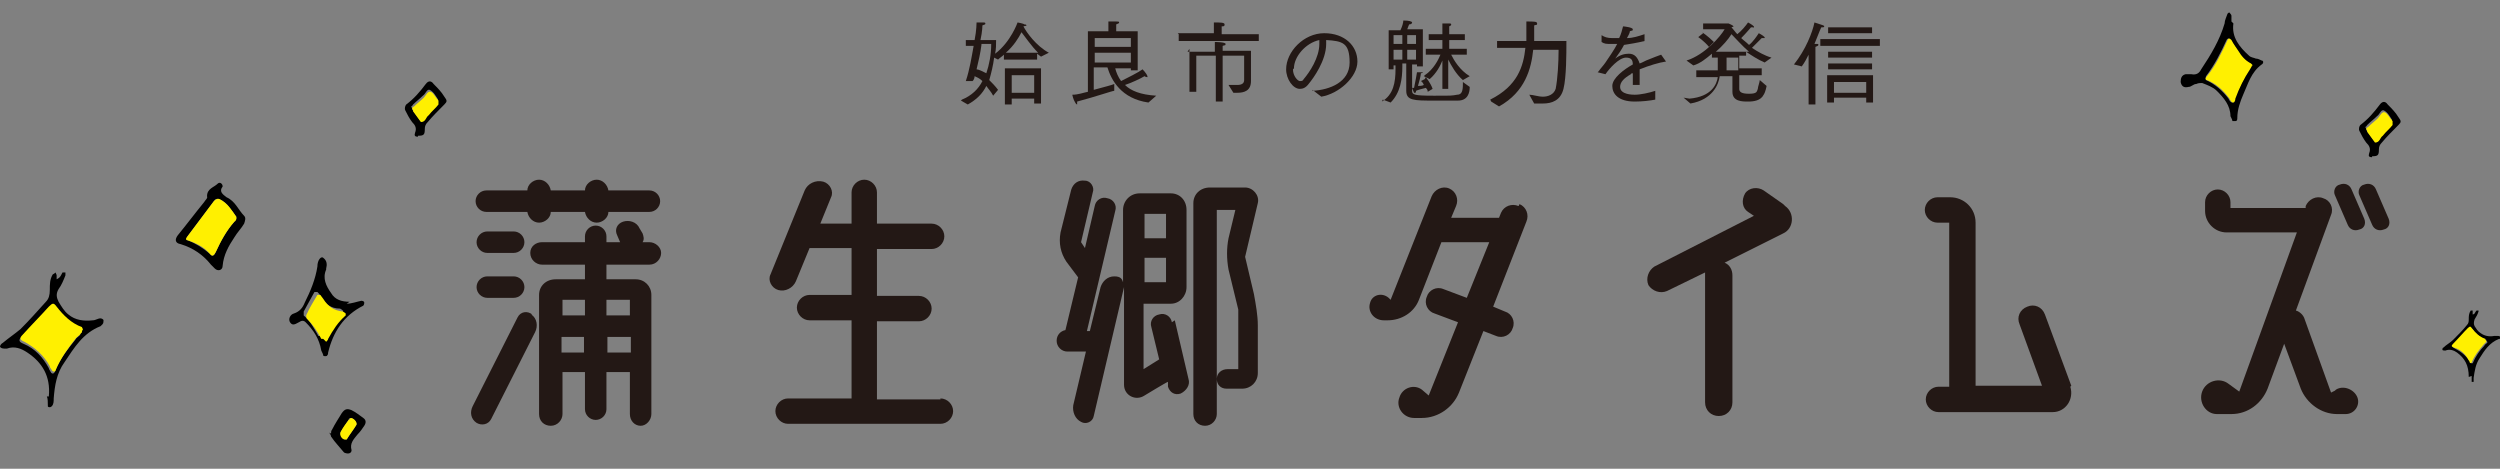 <?xml version="1.0" encoding="UTF-8"?>
<svg xmlns="http://www.w3.org/2000/svg" version="1.1" viewBox="0 0 256 48">
  <rect x="0" y="0" width="256" height="48" fill="#808080" stroke="none"/>
  <defs>
    <style>
      .st0 {
        fill: #fff000;
      }

      .st1 {
        fill: #231815;
      }
    </style>
  </defs>
  <g>
    <path class="st1" d="M98.5,10.2c1-.4,1.7-1.1,2.1-1.9-.3-.3-.6-.4-.8-.5,0,.2-.1.4-.2.5h-.7c.4-1.2.6-2.5.8-3.6h-.8v-.6h.9c.2-1,.2-1.8.2-1.8,0,0,.5,0,.7,0,.1,0,.2,0,.2.1s0,.1-.3.2c0,0,0,.6-.2,1.5.8,0,1.5,0,1.6,0,0,.5,0,.9-.1,1.4,1.6-1.2,2.3-3.2,2.3-3.2,0,0,.6.1.7.2.1,0,.2,0,.2.1s0,0-.3.1c.3.6,1.3,2,2.6,2.7l-.8.4c-.1-.1-.3-.2-.4-.3v.6h-3.4v-.5c-.2.2-.4.3-.6.5l-.4-.2c-.1.8-.3,1.6-.5,2.3.3.3.6.6.9,1l-.5.6c-.2-.4-.5-.7-.7-1-.4.8-1,1.4-1.9,1.9l-.7-.4ZM100.5,4.6c-.1.8-.3,1.7-.5,2.5.2,0,.6.2,1,.4.3-.9.5-1.9.5-3h-1ZM102.9,7h3.7v3.6h-.7v-.5h-2.3v.6h-.7v-3.6ZM106.3,5.4c-.7-.7-1.3-1.6-1.7-2.1-.3.6-.8,1.4-1.6,2.1h3.2ZM105.9,9.5v-1.8h-2.3v1.8h2.3Z"/>
    <path class="st1" d="M111.3,3.2h2.2v-.4s0-.3,0-.6c.1,0,.4,0,.8,0,.2,0,.3,0,.3.1s-.1.1-.3.2c0,.2,0,.4,0,.4v.3h2.2v4h-.7v-.2h-1.6c.1.4.3.9.6,1.3.6-.3,1.8-.9,2.2-1.2,0,0,.4.4.5.7,0,0,0,0,0,.1s0,0,0,0-.2,0-.3-.1c-.5.3-1.4.7-2,.9.6.6,1.6,1,3.2,1.1l-.8.7c-2.8-.4-3.8-2.3-4.2-3.6h-1.4v2.3c1.1-.3,1.9-.5,2.1-.6v.7c-.2,0-1.9.6-3.8,1.1h0c0,.2,0,.3,0,.3s-.1,0-.2-.2c-.2-.3-.3-.8-.3-.8.6,0,1.1-.2,1.6-.3V3.2ZM115.8,4.8v-.9h-3.7v.9h3.7ZM115.8,6.4v-1h-3.7v1h3.7Z"/>
    <path class="st1" d="M120.6,3.4h3.7v-.3s0-.4,0-.8c.7,0,1.1,0,1.1.2s-.1.2-.3.2c0,.2,0,.5,0,.5v.3h3.8v.7h-8.2v-.7ZM121.6,5.3h2.8v-.2s0-.5,0-.8c0,0,1.1,0,1.1.2s-.1.1-.3.2c0,.2,0,.5,0,.5h0c0,0,2.9,0,2.9,0v2.3c0,.2,0,.7,0,.8h0c0,1-.7,1.2-1.4,1.2s-.2,0-.4,0l-.5-.8c.4,0,.7,0,.9,0,.5,0,.7-.2.7-.5,0-.1,0-.4,0-.8v-1.7h-2.2v4.7h-.7v-4.7h-2v3.7h-.7v-4.4Z"/>
    <path class="st1" d="M134.4,9.3c1.8-.1,3.8-.9,3.8-2.9s-.7-2.2-2.4-2.3c0,.1,0,.3,0,.4,0,1.7-1.3,3.5-1.8,4.1-.3.4-.6.5-.9.5-.7,0-1.4-1-1.4-2,0-1.8,1.8-3.7,3.9-3.7s3.4,1.3,3.4,2.9-1.9,3.3-3.7,3.6l-.9-.7ZM132.4,7.1c0,.7.5,1.2.7,1.2s.3,0,.4-.2c.6-.7,1.6-2.2,1.6-3.6s0-.2,0-.4c-1.4.3-2.6,1.7-2.6,2.9Z"/>
    <path class="st1" d="M141.5,10.4c1.2-.7,1.4-2,1.4-3.3s0-.3,0-.4h-.2v.4h-.5v-4h1.2c.2-.4.3-.8.3-1,.6,0,.9.1.9.2s-.1.2-.3.2c0,0-.1.2-.2.5h1.6v3.8h-.6v-.2h-.5v2.7s0,0,0,0c0,.4.2.5,2.2.5s1.8,0,2.4-.1c.5,0,.6-.4.6-1.1v-.2l.7.5c0,.6-.2,1.4-1.2,1.4-.6,0-1.5,0-2.5,0-2,0-2.8,0-2.8-1v-2.8s-.4,0-.4,0v.3c0,1.3-.2,2.7-1.2,3.7l-.8-.3ZM143.6,4.5v-.9h-.9v.9h.9ZM143.6,6.1v-1h-.9v1h.9ZM145,4.5v-.9h-.9v.9h.9ZM145,6.1v-1h-.9v1h.9ZM146,7.9s.5.6.7,1.2l-.5.3c0-.2-.1-.3-.2-.4-.4.1-.8.2-1,.3,0,.1,0,.2-.1.2s0,0-.1,0c-.1-.2-.2-.5-.2-.5,0,0,.2,0,.2,0,.1-.5.3-1.5.3-1.6,0,0,.5,0,.6,0,0,0,0,0,0,0,0,0,0,.1-.2.1,0,.2-.2,1-.3,1.3.2,0,.4,0,.6-.1-.1-.3-.3-.4-.3-.4l.4-.2ZM145.9,7.7c.9-.6,1.4-1.6,1.6-2.1h-1.5s0-.6,0-.6h1.7v-.9h-1.4v-.6h1.4v-.3s0-.6,0-.8c0,0,.5,0,.7,0,.1,0,.2,0,.2.1s0,.1-.2.2c0,.1,0,.5,0,.5v.3h1.6v.6h-1.6v.9h1.8v.6h-1.6c.3.6.9,1.6,1.9,2.2l-.7.4c-.7-.6-1.2-1.5-1.5-2.1,0,.3,0,1,0,1.6v1.4h-.6v-1.4c0-.3,0-1.1,0-1.5-.2.5-.6,1.3-1.3,1.9l-.6-.3Z"/>
    <path class="st1" d="M152.6,10.2c2.8-1.4,3.4-3.4,3.6-5.3h-2.9v-.7h3c0-.6,0-1.5,0-1.7s0-.2,0-.3c.8,0,1.1,0,1.1.2s0,.1-.3.2c0,0,0,.3,0,.4,0,.2,0,.8,0,1.2h3.3c0,1.3,0,3.7-.3,4.9-.3,1.2-1.2,1.5-2.1,1.5s-.6,0-.9,0l-.5-.9c.4,0,.9.2,1.4.2s1.1-.2,1.3-.8c.2-1,.3-2.7.3-4h-2.6c-.2,1.9-.8,4.3-3.5,5.8l-.8-.5Z"/>
    <path class="st1" d="M163.7,7.3s0,0,0,0,0,0,0,0c.2-.3.5-.6.7-.9.4-.6.9-1.3,1.2-1.9-.1,0-.4,0-.6,0-.5,0-.7,0-1-.2v-.7q0,0,0,0s0,0,0,0,0,0,0,0c.3.2.6.3,1.1.3h0c.2,0,.5,0,.7,0,.2-.4.3-.8.4-1.2.1,0,1,.1,1,.3s-.1.1-.3.2c0,.2-.2.5-.3.7.6,0,1.2-.2,1.8-.4v.7c-.8.2-1.5.3-2.1.4-.2.4-.6,1-.9,1.4,0,0,0,0,0,0,0,0,0,0,0,0,.5-.4,1-.5,1.4-.5.6,0,.9.4,1.1,1,.3-.1.6-.3.9-.4.5-.2,1-.4,1.3-.5l.5.7s0,0,0,0c0,0,0,0,0,0-.7.1-1.7.4-2.7.8,0,.4,0,1.3,0,1.6h-.7c0-.2,0-.8,0-1.2,0,0-.2,0-.2.1-.7.4-1.1.8-1.1,1.3,0,.8,1.3.8,1.5.8.6,0,1.5-.2,2.1-.4v.9c-.5.1-1.3.2-2.1.2-1.7,0-2.3-.8-2.3-1.6s1.2-1.7,2.1-2.2c0-.5-.2-.7-.7-.7-.7,0-1.7,1.1-2.1,1.7l-.8-.2Z"/>
    <path class="st1" d="M173,10.1c2.3-.2,2.8-1.5,2.9-2.2h-2.2v-.7h2.2c0-.2,0-.4,0-.6,0-.3,0-.6,0-.7h-.6v-.4c-.6.5-1.2,1-1.9,1.2l-.7-.5c1.9-.6,3.5-2.5,3.9-3.2h-2.2s0-.6,0-.6h2.5s0,0,.1,0h0s.5.2.5.3,0,0-.2.1c.2.2.4.5.6.7.4-.3.9-.9,1.1-1.2,0,0,.4.2.6.4,0,0,0,0,0,.1s0,0-.1,0-.1,0-.2,0c0,0-.5.6-1,1.1.2.2.5.4.8.7.4-.3.8-.9,1-1.2,0,0,.4.2.6.4,0,0,0,0,0,.1,0,0,0,0-.1,0s0,0-.2,0c0,0-.5.5-1,1,.6.4,1.3.8,2,1l-.7.5c-.7-.3-1.3-.7-1.9-1.1v.4h-.7v1.3h2.3v.7h-2.3v1.4c0,.3.2.5,1,.5s.8-.2.9-.5c0-.2.2-.7.2-.9l.7.6s-.1.6-.3.9c-.3.6-1,.7-1.6.7s-1.6,0-1.6-1v-1.6h-1.3c-.1.8-.7,2.4-3,2.8l-.7-.6ZM174.3,3.3s.6.4,1.2,1l-.5.5c-.5-.6-1.1-1-1.1-1l.5-.4ZM179.1,5.3c-.7-.6-1.3-1.3-1.8-1.8-.3.5-.9,1.2-1.6,1.8h3.4ZM178,7.2v-1.3h-1.2c0,1.1,0,1.2,0,1.3h1.2Z"/>
    <path class="st1" d="M185.2,7.5v-1.9c-.2.4-.4.8-.7,1.2l-.8-.2c1.2-1.5,1.9-3.3,2.1-4.3.9.3,1,.3,1,.4s-.1.1-.2.1,0,0-.1,0c-.2.4-.4,1-.7,1.7h.2c.2,0,.2,0,.2.1s-.1.1-.3.2c0,.2,0,.6,0,.6v5.3h-.7v-3.2ZM186.4,4h6.1v.7h-6.1v-.7ZM187.1,7.7h4.7v2.8h-.7v-.5h-3.3v.5h-.7v-2.9ZM187.2,2.8h4.5v.6h-4.5v-.6ZM187.2,5.3h4.5v.6h-4.5v-.6ZM187.2,6.5h4.5v.6h-4.5v-.6ZM191.1,9.5v-1.1h-3.3v1.1h3.3Z"/>
  </g>
  <g>
    <path class="st1" d="M54.4,32.2c.6.4.7,1.2.4,1.8l-4.5,8.9c-.3.6-1,.7-1.5.4-.6-.4-.7-1.1-.4-1.7l4.6-9.1c.3-.6,1-.7,1.5-.3ZM49.8,21.7c-.6,0-1.1-.5-1.1-1.1s.5-1.1,1.1-1.1h4.2c0-.6.6-1.1,1.2-1.1s1.1.5,1.2,1.1h3.5c0-.6.6-1.1,1.2-1.1s1.1.5,1.2,1.1h4.2c.6,0,1.1.5,1.1,1.1s-.5,1.1-1.1,1.1h-4.2c0,.6-.6,1.1-1.2,1.1s-1.1-.5-1.2-1.1h-3.5c0,.6-.6,1.1-1.2,1.1s-1.1-.5-1.2-1.1h-4.2ZM49.9,25.9c-.6,0-1.1-.5-1.1-1.1s.5-1.1,1.1-1.1h2.7c.6,0,1.1.5,1.1,1.1s-.5,1.1-1.1,1.1h-2.7ZM49.9,30.5c-.6,0-1.1-.5-1.1-1.1s.5-1.1,1.1-1.1h2.7c.6,0,1.1.5,1.1,1.1s-.5,1.1-1.1,1.1h-2.7ZM66.5,27.1h-4.4v1.5h3c.9,0,1.6.7,1.6,1.6v12.2c0,.6-.5,1.2-1.1,1.2s-1.1-.5-1.1-1.2v-4.3h-2.4v3.8c0,.6-.5,1.1-1.1,1.1s-1.1-.5-1.1-1.1v-3.8h-2.3v4.3c0,.6-.5,1.2-1.2,1.2s-1.2-.5-1.2-1.2v-12.2c0-.9.7-1.6,1.7-1.6h3v-1.5h-4.4c-.6,0-1.2-.5-1.2-1.2s.6-1.1,1.2-1.1h4.4v-.6c0-.6.5-1.1,1.1-1.1s1.1.5,1.1,1.1v.6h1.4l-.3-.7c-.3-.6,0-1.2.6-1.4.6-.2,1.4,0,1.7.7l.3.5c.1.3.2.6,0,.9h.7c.6,0,1.2.5,1.2,1.1s-.5,1.2-1.2,1.2ZM59.9,30.7h-2.3v1.6h2.3v-1.6ZM57.5,36.1h2.3v-1.6h-2.3v1.6ZM64.5,30.7h-2.4v1.6h2.4v-1.6ZM62.2,36.1h2.4v-1.6h-2.4v1.6Z"/>
    <path class="st1" d="M96.3,40.8c.7,0,1.3.6,1.3,1.3s-.6,1.3-1.3,1.3h-15.6c-.7,0-1.3-.6-1.3-1.3s.6-1.3,1.3-1.3h6.5v-8h-4.3c-.7,0-1.3-.6-1.3-1.3s.6-1.3,1.3-1.3h4.3v-4.8h-4.3l-1.4,3.4c-.3.7-1.1,1.1-1.8.9-.7-.2-1.1-1-.8-1.6l3.5-8.6c.3-.7,1.1-1.1,1.9-.9.7.2,1.1,1,.8,1.6l-1.1,2.7h3.2v-3.2c0-.7.6-1.3,1.3-1.3s1.3.6,1.3,1.3v3.2h5.6c.7,0,1.3.6,1.3,1.3s-.6,1.3-1.3,1.3h-5.6v4.8h4.3c.7,0,1.3.6,1.3,1.3s-.6,1.3-1.3,1.3h-4.3v8h6.5Z"/>
    <path class="st1" d="M120.3,32.8l1.4,6c.2.6-.2,1.2-.8,1.5-.6.2-1.1-.1-1.3-.7v-.5c-.1,0-2.4,1.4-2.4,1.4-.9.6-2.1,0-2.1-1.1v-10l-3.1,13.2c-.1.6-.8.9-1.3.6-.6-.3-.9-1-.8-1.7l1.3-5.5h-1.9c-.6,0-1.1-.5-1.1-1.1s.4-1,.9-1.1l1.3-5.4-1.2-1.6c-.6-.9-.8-1.9-.6-3l1.1-4.4c.2-.6.7-1,1.4-.9.6,0,1,.7.8,1.2l-1.2,5.1.4.6,1-4.3c.1-.6.7-1,1.3-.8.6.1,1,.7.8,1.3l-2.9,12.3h.3l1.1-4.5c.2-.6.7-1.1,1.4-1.1s.8.3.9.6v-7.4c0-.9.7-1.7,1.7-1.7h3.2c.9,0,1.6.7,1.6,1.7v7.9c0,.9-.7,1.7-1.6,1.7h-2.8v6.7l1.6-1s0,0,0,0l-.8-3.3c-.2-.6.2-1.2.8-1.3.6-.2,1.2.2,1.3.8ZM119.4,21.9h-2.2v2.5h2.2v-2.5ZM117.2,28.9h2.2v-2.5h-2.2v2.5ZM127.5,19.2c.8,0,1.5.8,1.3,1.6l-1.3,5.5.9,3.8c.2,1.1.4,2.2.4,3.2v4.9c0,.9-.7,1.6-1.6,1.6h-1.6c-.6,0-1-.4-1-1,0-.6.5-1,1.1-1h1.1v-5.6c0-.2,0-.3,0-.5l-1-4.1c-.2-1.1-.2-2.2,0-3.2l.7-2.9h-1.9v20.9c0,.6-.5,1.2-1.2,1.2s-1.2-.5-1.2-1.2v-21.6c0-.9.7-1.6,1.7-1.6h3.9Z"/>
    <path class="st1" d="M155.6,20.9c.7.3,1,1.1.7,1.8l-3.4,8.7,1.2.5c.7.2,1.1,1,.8,1.7-.2.7-1,1.1-1.7.8l-1.3-.5-2.5,6.3c-.6,1.5-2.1,2.6-3.8,2.6h-.8c-1.1,0-1.9-1.1-1.5-2.1.3-1,1.5-1.4,2.3-.8l.7.6,3-7.5-2.4-.9c-.7-.2-1.1-1-.8-1.7.2-.7,1-1.1,1.7-.8l2.4.9,2.3-5.7h-4.9l-2.3,5.9c-.5,1.3-1.8,2.1-3.2,2.1h-.4c-1,0-1.7-.9-1.4-1.8.2-.8,1.2-1.1,1.9-.5l.2.2,4.2-10.6c.3-.7,1.1-1.1,1.8-.8.7.3,1,1.1.7,1.8l-.5,1.2h4.9l.2-.5c.3-.7,1.1-1,1.8-.7Z"/>
    <path class="st1" d="M182.8,21.1c1,.7.9,2.3-.2,2.8l-6,3c.5.2.8.7.8,1.3v13c0,.8-.6,1.4-1.4,1.4s-1.4-.6-1.4-1.4v-13c0,0,0-.2,0-.3l-3.9,1.9c-.7.3-1.5,0-1.9-.6-.3-.7,0-1.5.6-1.9l10.2-5.2-.6-.4c-.6-.4-.7-1.2-.3-1.9.4-.6,1.3-.7,1.9-.3l2,1.4Z"/>
    <path class="st1" d="M212,39.6c.4,1.3-.5,2.6-1.8,2.6h-11.7c-.7,0-1.3-.6-1.3-1.3s.6-1.3,1.3-1.3h1.1v-16.8h-1.2c-.7,0-1.3-.6-1.3-1.3s.6-1.3,1.3-1.3h1.3c1.4,0,2.6,1.1,2.6,2.6v16.7h6.8l-2.3-6.3c-.3-.7,0-1.5.8-1.8.7-.3,1.5,0,1.8.8l2.7,7.3Z"/>
    <path class="st1" d="M239.2,39.9c.8-.5,1.9,0,2.2.8.3.8-.3,1.7-1.2,1.7h-.9c-1.6,0-3.1-1.1-3.7-2.6l-1.7-4.6-1.7,4.6c-.6,1.5-2,2.6-3.7,2.6h-1.5c-1.1,0-1.9-1.2-1.5-2.3.4-1.1,1.8-1.5,2.7-.8l1.1.8,5.9-16.3h-7.2c-1.2,0-2.2-1-2.2-2.2v-.9c0-.7.6-1.3,1.3-1.3s1.3.6,1.3,1.3v.6h7.7v-.2c.3-.7,1.1-1.1,1.8-.8.7.2,1.1,1,.8,1.7l-3.6,9.8c.4.1.8.5.9.9l2.7,7.5.4-.2ZM240.8,19.4l1.3,3c.2.5,0,1-.5,1.1-.5.2-1,0-1.2-.5l-1.3-3c-.2-.4,0-1,.5-1.1.5-.2,1,0,1.2.5ZM244.6,22.4c.2.5,0,1-.5,1.1-.5.2-1,0-1.2-.5l-1.3-3c-.2-.4,0-1,.5-1.1.5-.2,1,0,1.2.5l1.3,3Z"/>
  </g>
  <g>
    <g>
      <path d="M5,40.6c.2-2.1-.7-3.5-2.2-4.5-.6-.4-1.3-.7-2.1-.4,0,0,0,0-.1,0-.2,0-.5,0-.6-.2,0-.1.1-.3.3-.4.6-.5,1.2-.9,1.8-1.4.9-.9,1.7-1.8,2.6-2.8.3-.3.4-.7.4-1.2,0-.6,0-1.1.3-1.6,0,0,.2-.1.3-.2,0,.1.1.2.1.3,0,.1,0,.3,0,.4,0,0,.2-.1.3-.2.1-.1.2-.3.3-.5,0,0,.2,0,.3,0,0,0,0,.2,0,.3-.2.5-.4,1-.7,1.4-.3.5-.2.9,0,1.3.3.5.6,1,1,1.3.7.6,1.6.7,2.5.6.3,0,.5-.2.8-.2.1,0,.3.1.3.2,0,.1,0,.3-.1.4,0,0-.1.1-.2.2-1.8.7-2.7,2.2-3.7,3.7-.8,1.1-1,2.4-1.1,3.7,0,.3,0,.6-.2.8,0,0-.1.1-.2.1,0,0-.2,0-.2-.1,0-.4,0-.8-.1-1ZM8.4,33.9c0,0,0-.2-.1-.2-1.1-.4-1.9-1.2-2.6-2.1-.3-.4-.4-.4-.8,0-.9,1-1.8,1.9-2.7,2.9-.3.3-.3.5.2.7,1.2.5,2,1.4,2.6,2.5,0,.1.1.2.2.4.1.2.3.2.4,0,.5-1.3,1.3-2.3,2.1-3.3.1-.2.3-.3.5-.5,0,0,0-.2.1-.2Z"/>
      <path class="st0" d="M8.4,33.9c0,0,0,.2-.1.2-.1.2-.3.3-.5.5-.8,1-1.6,2.1-2.1,3.3,0,.2-.3.2-.4,0,0-.1-.2-.2-.2-.4-.6-1.1-1.5-1.9-2.6-2.5-.5-.2-.5-.4-.2-.7.9-1,1.8-1.9,2.7-2.9.4-.4.5-.4.8,0,.7.9,1.5,1.7,2.6,2.1,0,0,0,.1.1.2Z"/>
    </g>
    <g>
      <path d="M35.5,31.1c.5,0,1-.2,1.5-.3,0,0,.3,0,.3.2,0,0,0,.2-.1.3,0,0,0,0,0,0-2,1-3.1,2.7-3.6,4.8,0,.1,0,.2-.1.3,0,.1-.4.1-.4,0,0-.1-.1-.3-.2-.5-.2-1.2-.8-2.1-1.6-2.9-.2-.2-.4-.2-.7,0-.5.3-.7.3-.9,0-.2-.3,0-.8.4-.9.6-.2.9-.6,1.1-1.1.6-1.2,1.1-2.4,1.3-3.7,0-.7.4-1.1.6-.9.4.3.4.7.3,1.1,0,0,0,0,0,.1-.4.9,0,1.7.5,2.4.4.7,1.1.9,1.9.9ZM33.1,34.7c0,0,.2-.2.2-.3.5-.8,1-1.7,1.8-2.4,0,0,.1-.2,0-.2,0,0-.2-.2-.3-.2-.9,0-1.6-.5-2-1.3,0-.1-.2-.3-.3-.4,0,0-.2,0-.3,0-.4.7-.7,1.3-1.1,2,0,.1,0,.4,0,.4.7.6,1.1,1.4,1.5,2.1,0,0,.1,0,.2,0Z"/>
      <path class="st0" d="M33.1,34.7c0,0-.2,0-.2,0-.4-.8-.9-1.5-1.5-2.1,0,0-.1-.3,0-.4.3-.7.7-1.3,1.1-2,0,0,.2,0,.3,0,.1.1.2.3.3.4.5.8,1.1,1.2,2,1.3,0,0,.2.1.3.2,0,0,0,.2,0,.2-.8.7-1.3,1.5-1.8,2.4,0,.1-.1.2-.2.3Z"/>
    </g>
    <g>
      <path d="M22.8,19.1c-.4.5,0,.8.4,1.1.9.4,1.2,1.3,1.8,1.9.2.2.1.5,0,.8-.3.5-.7.9-1,1.4-.6.9-1.1,1.8-1.2,2.9,0,.5-.5.6-.8.3-.1-.1-.3-.3-.4-.4-.8-1-1.8-1.7-3.1-2.1-.6-.1-.6-.5-.3-.9.9-1.1,1.8-2.3,2.7-3.4.1-.2.4-.4.3-.6,0-.8.7-.9,1.1-1.3.2-.2.5,0,.5.3ZM24.2,22.4c0,0,0-.1,0-.2-.5-.7-.9-1.4-1.7-1.8-.3-.1-.5,0-.6.2-.9,1.2-1.8,2.4-2.7,3.6-.1.2-.1.4,0,.4.8.3,1.6.8,2.3,1.4.3.3.4.2.6-.2.5-1.1,1.1-2.2,1.9-3.1,0,0,.1-.2.2-.3Z"/>
      <path class="st0" d="M24.2,22.4c0,0,0,.2-.2.3-.8.9-1.4,2-1.9,3.1-.2.4-.4.5-.6.2-.6-.7-1.4-1.1-2.3-1.4-.2,0-.2-.2,0-.4.9-1.2,1.8-2.4,2.7-3.6.2-.2.4-.3.6-.2.8.4,1.2,1.1,1.7,1.8,0,0,0,0,0,.2Z"/>
    </g>
    <g>
      <path d="M42.8,14c-.3,0-.4-.1-.3-.4.2-.5,0-.8-.3-1.1-.3-.4-.5-.8-.7-1.2-.1-.2,0-.5.1-.6.8-.6,1.4-1.3,2-2.1.3-.4.6-.3.8,0,.4.4.8.8,1.1,1.3.3.4.3.5,0,.8-.6.6-1.2,1.2-1.7,1.8-.2.2-.3.4-.3.7,0,.6-.1.7-.7.7ZM42.2,11.1c0,0,0,.1,0,.1.3.4.5.7.8,1.1.4,0,.5-.5.8-.7.4-.3.7-.7,1-1.1,0,0,.1-.3,0-.4-.2-.3-.4-.7-.8-.9-.3-.1-.4.4-.7.6-.3.3-.7.6-1,.9,0,0-.1.2-.2.2Z"/>
      <path class="st0" d="M42.2,11.1c0,0,0-.1.2-.2.3-.3.7-.6,1-.9.2-.2.4-.7.7-.6.3.1.5.6.8.9,0,0,0,.3,0,.4-.3.4-.7.7-1,1.1-.3.2-.3.7-.8.7-.3-.4-.5-.7-.8-1.1,0,0,0,0,0-.1Z"/>
    </g>
    <g>
      <path d="M33.9,44.4c0-.1,0-.3.1-.4.3-.6.7-1.2,1-1.7.3-.4.5-.5,1-.3.4.2.8.5,1.2.8.3.2.3.5.1.8-.2.3-.4.6-.7.9-.4.5-.8.9-.6,1.6,0,.3-.3.4-.6.3,0,0-.1,0-.2-.1-.4-.5-.9-1-1.3-1.6,0-.1-.1-.3-.2-.4ZM35.9,42.8c0,0-.2,0-.2.2-.3.4-.5.8-.8,1.2-.1.2.1.7.4.8,0,0,.2,0,.2,0,.3-.5.7-1,1-1.5.1-.2-.3-.7-.6-.7Z"/>
      <path class="st0" d="M35.9,42.8c.3,0,.7.4.6.7-.3.5-.7,1-1,1.5,0,0-.1,0-.2,0-.3,0-.6-.5-.4-.8.2-.4.5-.8.8-1.2,0,0,.2-.1.2-.2Z"/>
    </g>
  </g>
  <g>
    <g>
      <path d="M228.7,2.4c-.2,1.4.6,2.4,1.6,3.3.2.2.5.2.7.3.2,0,.4.1.6.2.2,0,.2.3,0,.4-1.1.8-1.4,2-1.9,3.1-.3.7-.6,1.5-.6,2.4,0,.1,0,.3-.2.3,0,0-.2,0-.3,0,0-.1-.1-.3-.2-.5,0-1.1-.7-1.9-1.4-2.6-.4-.4-1-.6-1.5-.8-.2,0-.4,0-.6.1-.3,0-.5.3-.8.3-.4.1-.7,0-.8-.5,0-.4.1-.7.5-.8.2,0,.4,0,.6,0,.5.1.8-.1,1-.5,1-1.5,1.9-3,2.4-4.7,0-.3.2-.7.3-1,0,0,.2-.2.2-.1,0,0,.2.2.2.3,0,.2,0,.4,0,.6ZM230.6,6.7c0,0-.2-.2-.2-.2-.6-.3-1-.8-1.3-1.3-.2-.4-.5-.8-.7-1.1-.1-.2-.3-.2-.4,0-.6,1.3-1.2,2.5-2.1,3.7-.1.2,0,.3,0,.4.9.4,1.7,1.1,2.3,1.9.1.2.2.4.4.4.1,0,.2-.3.2-.4.4-1,.9-2,1.5-3,0-.1.1-.2.2-.4Z"/>
      <path class="st0" d="M230.6,6.7c0,.1-.1.2-.2.4-.6.9-1.1,1.9-1.5,3,0,.2-.1.4-.2.4-.2,0-.3-.2-.4-.4-.6-.8-1.3-1.5-2.3-1.9-.2,0-.2-.2,0-.4.9-1.1,1.5-2.4,2.1-3.7.1-.2.2-.2.4,0,.2.4.5.8.7,1.1.3.5.7,1,1.3,1.3,0,0,.1.1.2.2Z"/>
    </g>
    <g>
      <path d="M242.9,16.1c-.3,0-.4-.1-.3-.4.2-.5,0-.8-.3-1.1-.3-.4-.5-.8-.7-1.2-.1-.2,0-.5.1-.6.8-.6,1.4-1.3,2-2.1.3-.4.6-.3.8,0,.4.4.8.8,1.1,1.3.3.4.3.5,0,.8-.6.6-1.2,1.2-1.7,1.8-.2.2-.3.4-.3.7,0,.6-.1.7-.7.7ZM242.3,13.2c0,0,0,.1,0,.1.3.4.5.7.8,1.1.4,0,.5-.5.8-.7.4-.3.7-.7,1-1.1,0,0,.1-.3,0-.4-.2-.3-.4-.7-.8-.9-.3-.1-.4.4-.7.6-.3.3-.7.6-1,.9,0,0-.1.2-.2.2Z"/>
      <path class="st0" d="M242.3,13.2c0,0,0-.1.2-.2.3-.3.7-.6,1-.9.2-.2.4-.7.7-.6.3.1.5.6.8.9,0,0,0,.3,0,.4-.3.4-.7.7-1,1.1-.3.2-.3.7-.8.7-.3-.4-.5-.7-.8-1.1,0,0,0,0,0-.1Z"/>
    </g>
    <g>
      <path d="M252.8,38.6c0-1.2-.4-1.9-1.2-2.5-.3-.2-.7-.4-1.2-.2,0,0,0,0,0,0-.1,0-.3,0-.3-.1,0,0,0-.2.1-.2.3-.3.7-.5,1-.8.5-.5,1-1,1.4-1.5.2-.2.2-.4.2-.6,0-.3,0-.6.2-.9,0,0,.1,0,.2,0,0,0,0,.1,0,.2,0,0,0,.1,0,.2,0,0,.1,0,.2-.1,0,0,.1-.2.2-.3,0,0,.1,0,.2,0,0,0,0,.1,0,.1-.1.3-.2.5-.4.8-.1.3-.1.5,0,.7.2.3.3.5.6.7.4.3.9.4,1.4.3.2,0,.3,0,.4,0,0,0,.2,0,.2.1,0,0,0,.1,0,.2,0,0,0,0-.1,0-1,.4-1.5,1.2-2,2-.4.6-.5,1.3-.6,2,0,.2,0,.3,0,.4,0,0,0,0-.1,0,0,0-.1,0-.1,0,0-.2,0-.5,0-.6ZM254.6,34.9s0-.1,0-.1c-.6-.2-1.1-.6-1.4-1.1-.2-.2-.2-.2-.4,0-.5.5-1,1.1-1.5,1.6-.2.2-.1.3.1.4.6.3,1.1.7,1.5,1.3,0,0,0,.1.1.2,0,0,.2,0,.2,0,.3-.7.7-1.3,1.2-1.8,0-.1.2-.2.3-.3,0,0,0,0,0-.1Z"/>
      <path class="st0" d="M254.6,34.9s0,0,0,.1c0,0-.2.2-.3.3-.5.6-.9,1.1-1.2,1.8,0,.1-.2.1-.2,0,0,0,0-.1-.1-.2-.3-.6-.8-1.1-1.5-1.3-.3-.1-.3-.2-.1-.4.5-.5,1-1.1,1.5-1.6.2-.2.3-.2.4,0,.4.5.8.9,1.4,1.1,0,0,0,0,0,.1Z"/>
    </g>
  </g>
</svg>